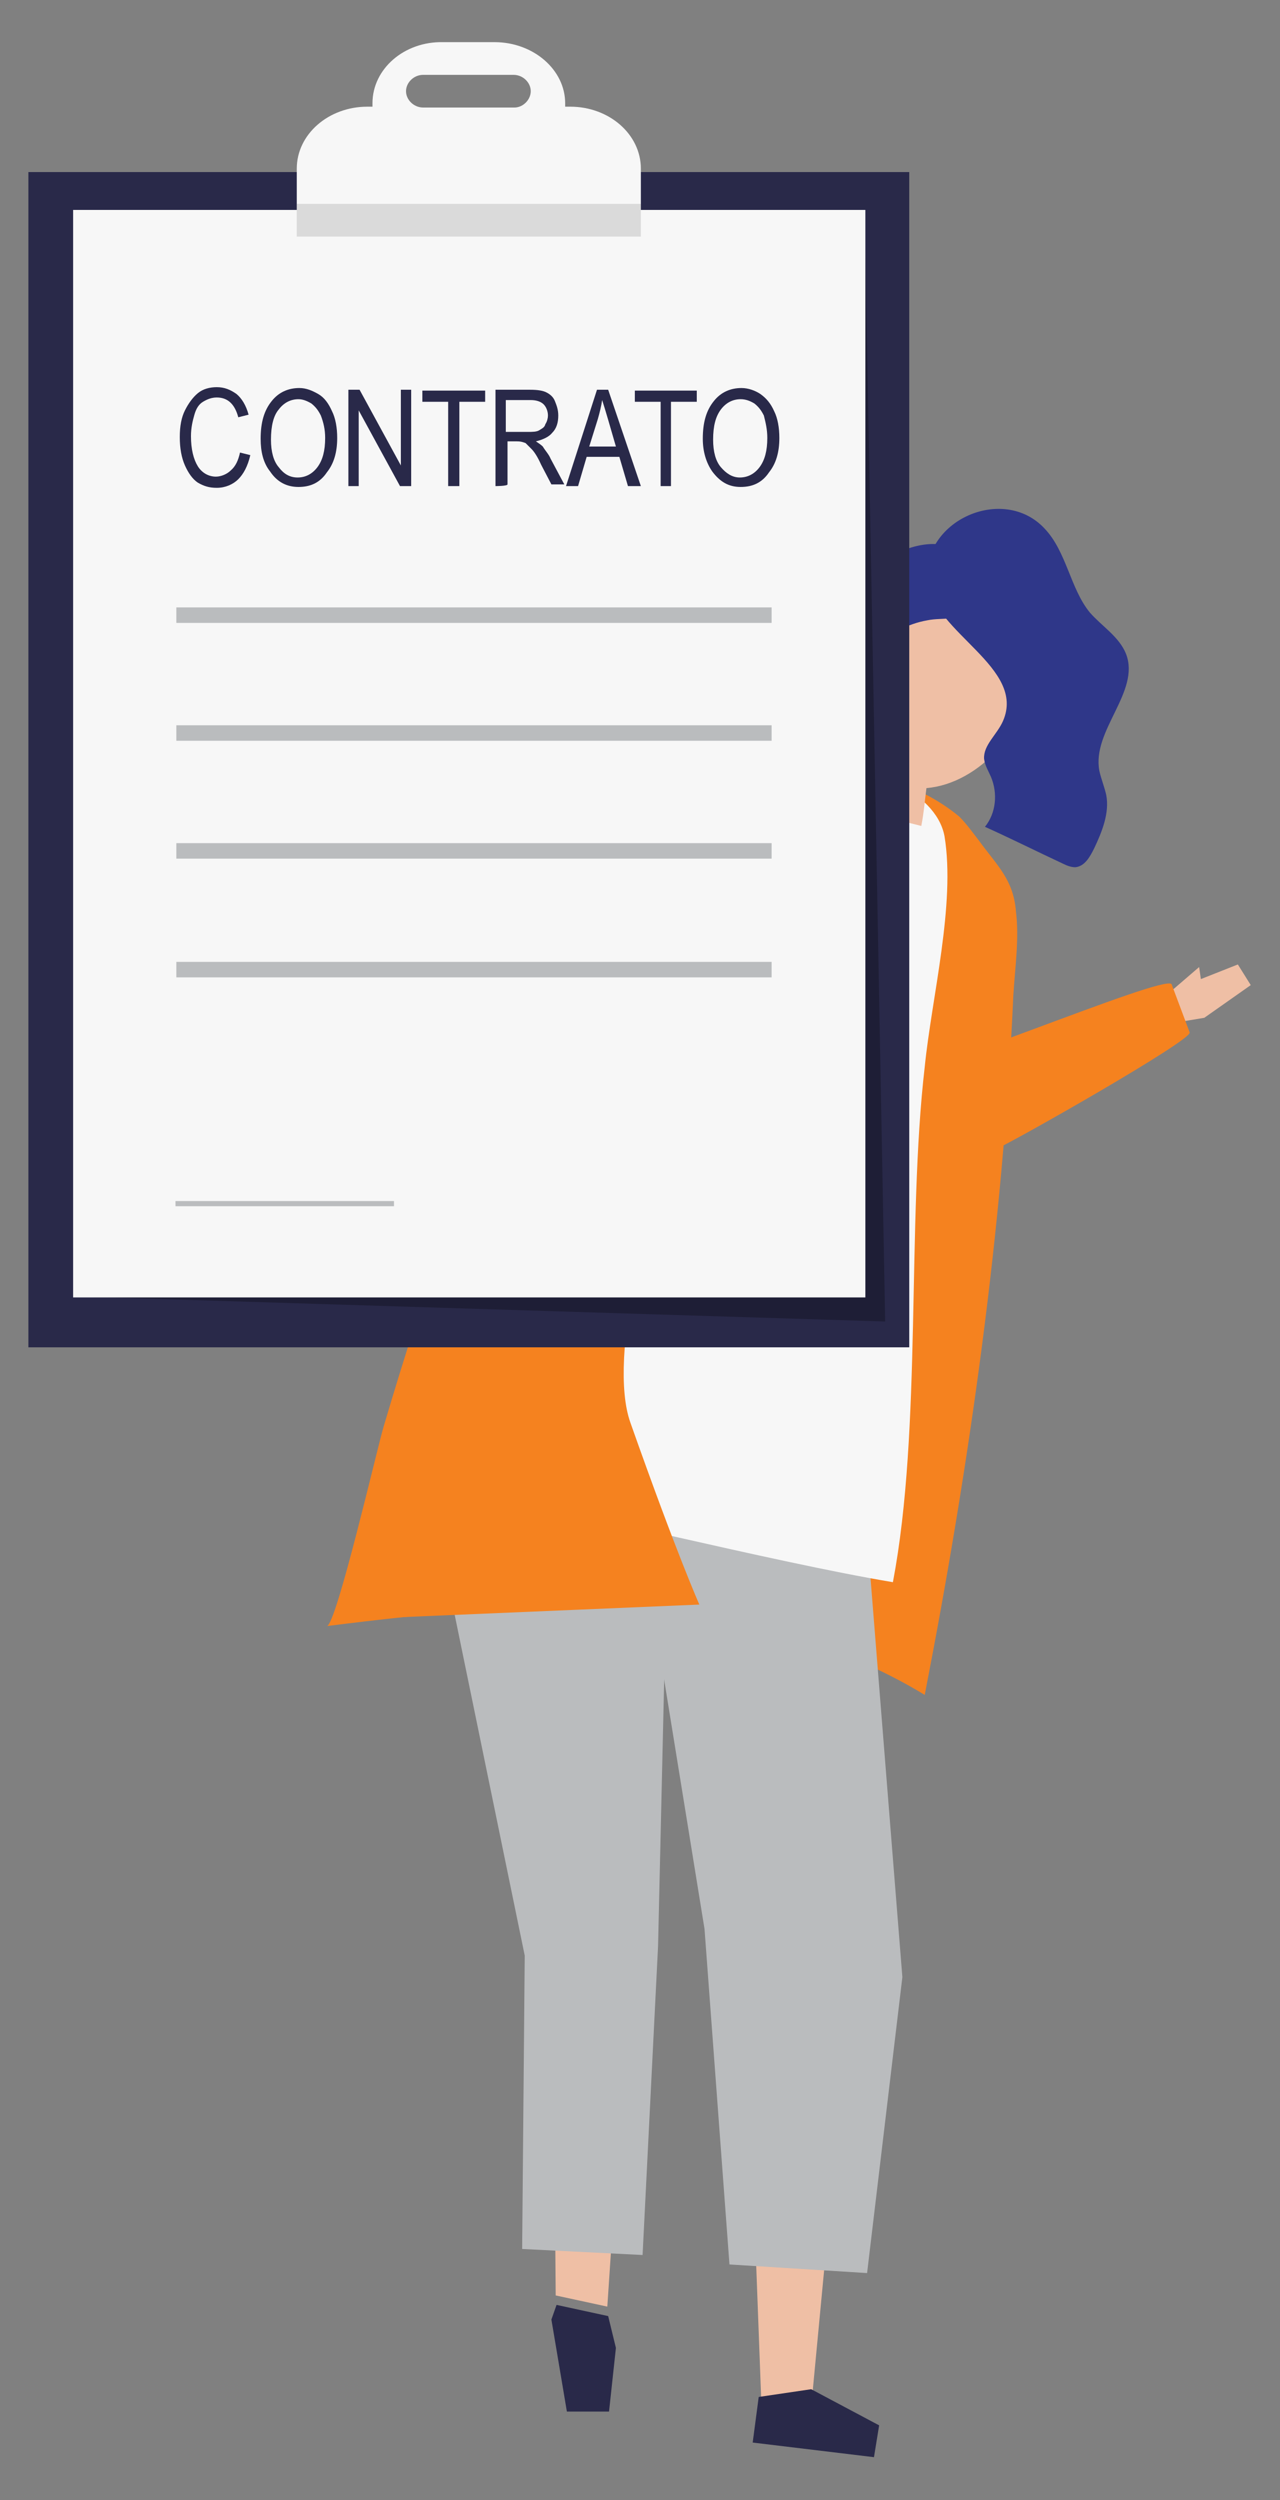 <?xml version="1.0" encoding="UTF-8"?>
<svg xmlns="http://www.w3.org/2000/svg" xmlns:xlink="http://www.w3.org/1999/xlink" version="1.1" id="Camada_1" x="0px" y="0px" viewBox="0 0 148.8 290.6" style="enable-background:new 0 0 148.8 290.6;" xml:space="preserve">
<rect x="0" y="0" width="148.8" height="290.6" fill="#808080" stroke="none"/>
<style type="text/css">
	.st0{fill:#EFBFA5;}
	.st1{fill:#F5821F;}
	.st2{fill:#292949;}
	.st3{fill:#BABCBE;}
	.st4{fill:#F7F7F7;}
	.st5{fill:#2F3789;}
	.st6{opacity:0.26;enable-background:new    ;}
	.st7{opacity:0.12;enable-background:new    ;}
</style>
<g id="Background">
</g>
<g id="Shadow">
</g>
<g id="Object">
	<g>
		<g>
			<polygon class="st0" points="140,118.3 145.4,114.5 143.9,112.1 139.6,113.8 139.4,112.4 135.1,116.1 136.4,118.9    "></polygon>
			<path class="st1" d="M136.2,114.4l2.1,5.6c0.3,0.9-20.5,12.7-22.4,13.5c-4.1,1.9-11.4,6.3-11.4,6.3c-5.7,0.1-16.3-2.9-19.9-4.4     c-1.4-0.6-2.4-3.8-3.3-5.1c-1.1-1.6,0.3-4.4,1.3-5.8c1.9-2.7,4.9-4.6,8.2-5.3c1.2-0.3,2.4-0.3,3.6,0c1.2,0.3,2.7-5.1,3.7-4.4     c1.8,1.3,2.8,9.5,4.9,10.2C105.4,126,135.5,113.1,136.2,114.4z"></path>
		</g>
		<path class="st1" d="M93.4,89c-0.1,0-0.3,0-0.3,0c-5.8,0.3-12.9,7.9-17,12.4c-10.6,11.7-18,25.1-23.5,40c-3,8.1-5.6,16.3-8,24.4    c-0.7,2.3-5.5,23.1-6.6,23.2c11.9-1.5,23.8-2.7,35.7-1.9c11.8,0.8,23.6,3.7,33.8,9.9c5.2-26.7,9.1-54.3,10.3-81.3    c0.2-3.3,0.7-6.6,0.3-9.8c-0.3-3.7-2.2-5.3-4.3-8.2c-0.7-0.9-1.4-1.9-2.3-2.8C106.8,91,99.5,88.8,93.4,89z"></path>
		<g>
			<g>
				<polygon class="st0" points="51.9,179.7 64.3,229.8 64.6,266.8 70.6,268.1 72.9,233.7 78.8,170.7     "></polygon>
			</g>
			<polygon class="st2" points="70.7,269.2 71.6,272.9 70.8,280.3 65.9,280.3 64.1,269.6 64.7,267.9    "></polygon>
		</g>
		<g>
			<polygon class="st0" points="99.1,174.1 100.2,217.5 94.4,278.7 88.5,279.1 86.4,223 74.3,172.1    "></polygon>
			<polygon class="st2" points="94.3,277.7 102.2,281.9 101.6,285.6 87.5,283.9 88.2,278.6    "></polygon>
		</g>
		<polygon class="st3" points="100.9,179.7 104.9,229.8 100.8,264.2 84.8,263.2 81.9,224.2 75,181.6 76,175 99.2,175.3   "></polygon>
		<polygon class="st3" points="76.5,226.2 74.7,262.1 60.7,261.4 61,227.3 52.2,184.5 54.2,172.6 77.7,174   "></polygon>
		<path class="st4" d="M103.8,183.9c-14.3-2.4-37.5-8.4-51.8-10.9c7.5-24.9,19.4-52.5,33.3-74.3c2.5-3.9,5.7-8.1,10.2-9.1    c4.8-1,13.3,2.2,14.3,7.6c1.3,7.9-1.5,18.8-2.3,26.8C105.4,142.1,107.2,166,103.8,183.9z"></path>
		<g>
			<path class="st0" d="M101.3,72.1c5.4-9.3,17.3-3.3,18.1,6.1c0.5,6.2-5.5,12.9-11.7,13.4c-0.2,1.5-0.3,2.9-0.6,4.4     c-1.6-0.4-3.2-0.8-4.7-1.3c-0.5-0.2-1.1-0.3-1.2-0.8c-0.1-0.3,0-0.6,0.1-0.9c0.3-1,0.6-1.9,0.8-2.9c-0.1-0.1-0.2-0.2-0.3-0.3     c-2.6-1.9-3.8-5.4-3.6-8.7C98.4,78,99.7,74.9,101.3,72.1z"></path>
			<g>
				<g>
					<path class="st5" d="M101.6,75.3c-2.6,2.5-2.8,6.5-3,9.9c-0.2,3.1-0.6,4.8-3.8,4c-1.8-0.5-5.1-1.3-5.8-3.3       c-0.6-1.5,1.6-4.1,2.7-5c0.8-0.7,2.2-0.6,3-1.3c0.3-0.3,0.6-0.7,0.8-1.1c0.9-1.6,1.5-3.3,1.9-5.2c0.3-1.3,0.3-2.5,0.8-3.7       c0.7-1.7,2.8-2.9,4.2-4.1c2.6-2.2,8.3-3.8,10.4,0.1c0.5,0.9,0.4,1.9,0.4,2.9c-0.1,0.6-0.1,1.2-0.3,1.8       c-1.1,2.1-3.2,1.4-5.1,1.8C105.5,72.5,103.3,73.7,101.6,75.3z"></path>
					<path class="st5" d="M116.6,83.8c-0.7,1.6-2.3,2.8-2.2,4.4c0.1,0.8,0.5,1.4,0.8,2.1c0.8,1.9,0.6,4.2-0.7,5.8       c3.1,1.4,6.1,2.9,9.1,4.3c0.4,0.2,0.9,0.4,1.4,0.4c1.1-0.1,1.7-1.2,2.2-2.2c0.9-1.9,1.8-4.1,1.4-6.2c-0.2-0.9-0.6-1.9-0.8-2.8       c-0.9-4.7,4.8-9.2,3.1-13.6c-0.8-2-2.8-3.2-4.2-4.8c-2.3-2.8-2.7-7.1-5.3-9.8c-4.8-5.1-14.3-0.9-13.6,6.2       C108.6,73.6,119.3,77.6,116.6,83.8z"></path>
				</g>
			</g>
		</g>
		<path class="st1" d="M92.6,90.5c0,0-24.8,59.7-19.3,74.9c5.4,15.3,8,21.1,8,21.1l-37.9,1.6C43.4,188.1,67.6,100.9,92.6,90.5z"></path>
		<g>
			<rect x="3.3" y="20" class="st2" width="102.4" height="136.6"></rect>
			<polygon class="st6" points="10.9,150.8 12.5,150.8 102.9,153.6 100.5,24.4 96.3,25.6    "></polygon>
			<rect x="8.5" y="24.4" class="st4" width="92.1" height="126.4"></rect>
			<g>
				<g>
					<path class="st4" d="M66.3,12.4h-0.6V12c0-3.9-3.7-7.1-8.2-7.1h-6C47,4.8,43.3,8,43.3,12v0.4h-0.6c-4.5,0-8.2,3.2-8.2,7.2v8h40       v-8C74.5,15.6,70.8,12.4,66.3,12.4z M59.8,12.5H49.2c-1.1,0-2-0.9-2-1.9s0.9-1.9,2-1.9h10.5c1.1,0,2,0.9,2,1.9       S60.8,12.5,59.8,12.5z"></path>
				</g>
				<rect x="34.5" y="23.7" class="st7" width="40" height="3.8"></rect>
			</g>
			<g>
				<rect x="20.5" y="70.6" class="st3" width="69.2" height="1.8"></rect>
				<rect x="20.5" y="84.3" class="st3" width="69.2" height="1.8"></rect>
				<rect x="20.5" y="98" class="st3" width="69.2" height="1.8"></rect>
				<rect x="20.5" y="111.8" class="st3" width="69.2" height="1.8"></rect>
			</g>
			<rect x="20.4" y="139.6" class="st3" width="25.4" height="0.6"></rect>
		</g>
		<g>
			<path class="st2" d="M27.9,52.6l1.2,0.3c-0.3,1.3-0.8,2.2-1.4,2.8s-1.5,1-2.5,1c-0.9,0-1.5-0.2-2.2-0.6c-0.6-0.4-1.1-1.1-1.5-2     s-0.6-2-0.6-3.3s0.2-2.3,0.6-3.1s0.9-1.5,1.5-2s1.4-0.7,2.2-0.7c0.9,0,1.6,0.3,2.3,0.8c0.6,0.5,1.1,1.3,1.4,2.4l-1.2,0.3     c-0.4-1.5-1.2-2.3-2.5-2.3c-0.6,0-1.1,0.2-1.6,0.5s-0.8,0.8-1,1.5s-0.4,1.5-0.4,2.5c0,1.5,0.3,2.7,0.8,3.5s1.3,1.2,2.1,1.2     c0.6,0,1.3-0.3,1.7-0.7C27.4,54.2,27.7,53.5,27.9,52.6z"></path>
			<path class="st2" d="M30.3,51c0-1.9,0.4-3.3,1.3-4.4c0.8-1,1.9-1.5,3.2-1.5c0.8,0,1.5,0.3,2.2,0.7s1.2,1.1,1.6,2     c0.4,0.8,0.6,1.9,0.6,3.1c0,1.7-0.4,3-1.2,4c-0.8,1.2-1.9,1.7-3.3,1.7s-2.5-0.6-3.3-1.8C30.6,53.8,30.3,52.5,30.3,51z M31.5,51.1     c0,1.4,0.3,2.5,0.9,3.2c0.6,0.8,1.3,1.2,2.2,1.2c0.9,0,1.7-0.4,2.3-1.2s0.9-1.9,0.9-3.4c0-1-0.2-1.8-0.5-2.6     c-0.3-0.6-0.6-1-1.1-1.4c-0.5-0.3-1-0.5-1.5-0.5c-0.9,0-1.7,0.4-2.3,1.2C31.8,48.3,31.5,49.5,31.5,51.1z"></path>
			<path class="st2" d="M40.5,56.5V45.3h1.3l4.8,8.8v-8.8h1.2v11.2h-1.3l-4.8-8.8v8.8H40.5z"></path>
			<path class="st2" d="M52.1,56.5v-9.8h-3v-1.3h7.3v1.3h-3v9.8H52.1z"></path>
			<path class="st2" d="M57.6,56.5V45.3h4c0.9,0,1.5,0.1,1.9,0.3c0.4,0.2,0.8,0.5,1,1s0.4,1,0.4,1.7c0,0.8-0.2,1.5-0.7,2     c-0.4,0.5-1.1,0.8-1.9,1c0.3,0.2,0.6,0.4,0.8,0.6c0.3,0.5,0.7,0.9,0.9,1.4l1.6,3h-1.5l-1.2-2.3c-0.4-0.9-0.8-1.5-1.1-1.8     c-0.3-0.3-0.5-0.5-0.7-0.7c-0.3-0.1-0.5-0.2-1-0.2H59v5C59,56.5,57.6,56.5,57.6,56.5z M58.8,50.2h2.6c0.5,0,1,0,1.3-0.2     s0.6-0.3,0.7-0.7c0.2-0.3,0.3-0.7,0.3-1c0-0.5-0.2-1-0.5-1.3c-0.3-0.3-0.8-0.5-1.5-0.5h-2.9C58.8,46.5,58.8,50.2,58.8,50.2z"></path>
			<path class="st2" d="M65.8,56.5l3.6-11.2h1.3l3.8,11.2H73L72,53.1h-3.8l-1,3.4H65.8z M68.5,51.9h3.1l-0.9-3.1     c-0.3-1-0.5-1.7-0.7-2.3c-0.1,0.7-0.3,1.5-0.5,2.2L68.5,51.9z"></path>
			<path class="st2" d="M76.8,56.5v-9.8h-3v-1.3H81v1.3H78v9.8H76.8z"></path>
			<path class="st2" d="M81.7,51c0-1.9,0.4-3.3,1.3-4.4c0.8-1,1.9-1.5,3.2-1.5c0.8,0,1.6,0.3,2.2,0.7c0.7,0.5,1.2,1.1,1.6,2     c0.4,0.8,0.6,1.9,0.6,3.1c0,1.7-0.4,3-1.2,4c-0.8,1.2-1.9,1.7-3.3,1.7s-2.4-0.6-3.3-1.8C82.1,53.8,81.7,52.5,81.7,51z M82.9,51.1     c0,1.4,0.3,2.5,0.9,3.2s1.3,1.2,2.2,1.2c0.9,0,1.7-0.4,2.3-1.2s0.9-1.9,0.9-3.4c0-1-0.2-1.8-0.4-2.6c-0.3-0.6-0.6-1-1.1-1.4     c-0.5-0.3-1-0.5-1.6-0.5c-0.9,0-1.7,0.4-2.3,1.2S82.9,49.5,82.9,51.1z"></path>
		</g>
	</g>
</g>
</svg>
